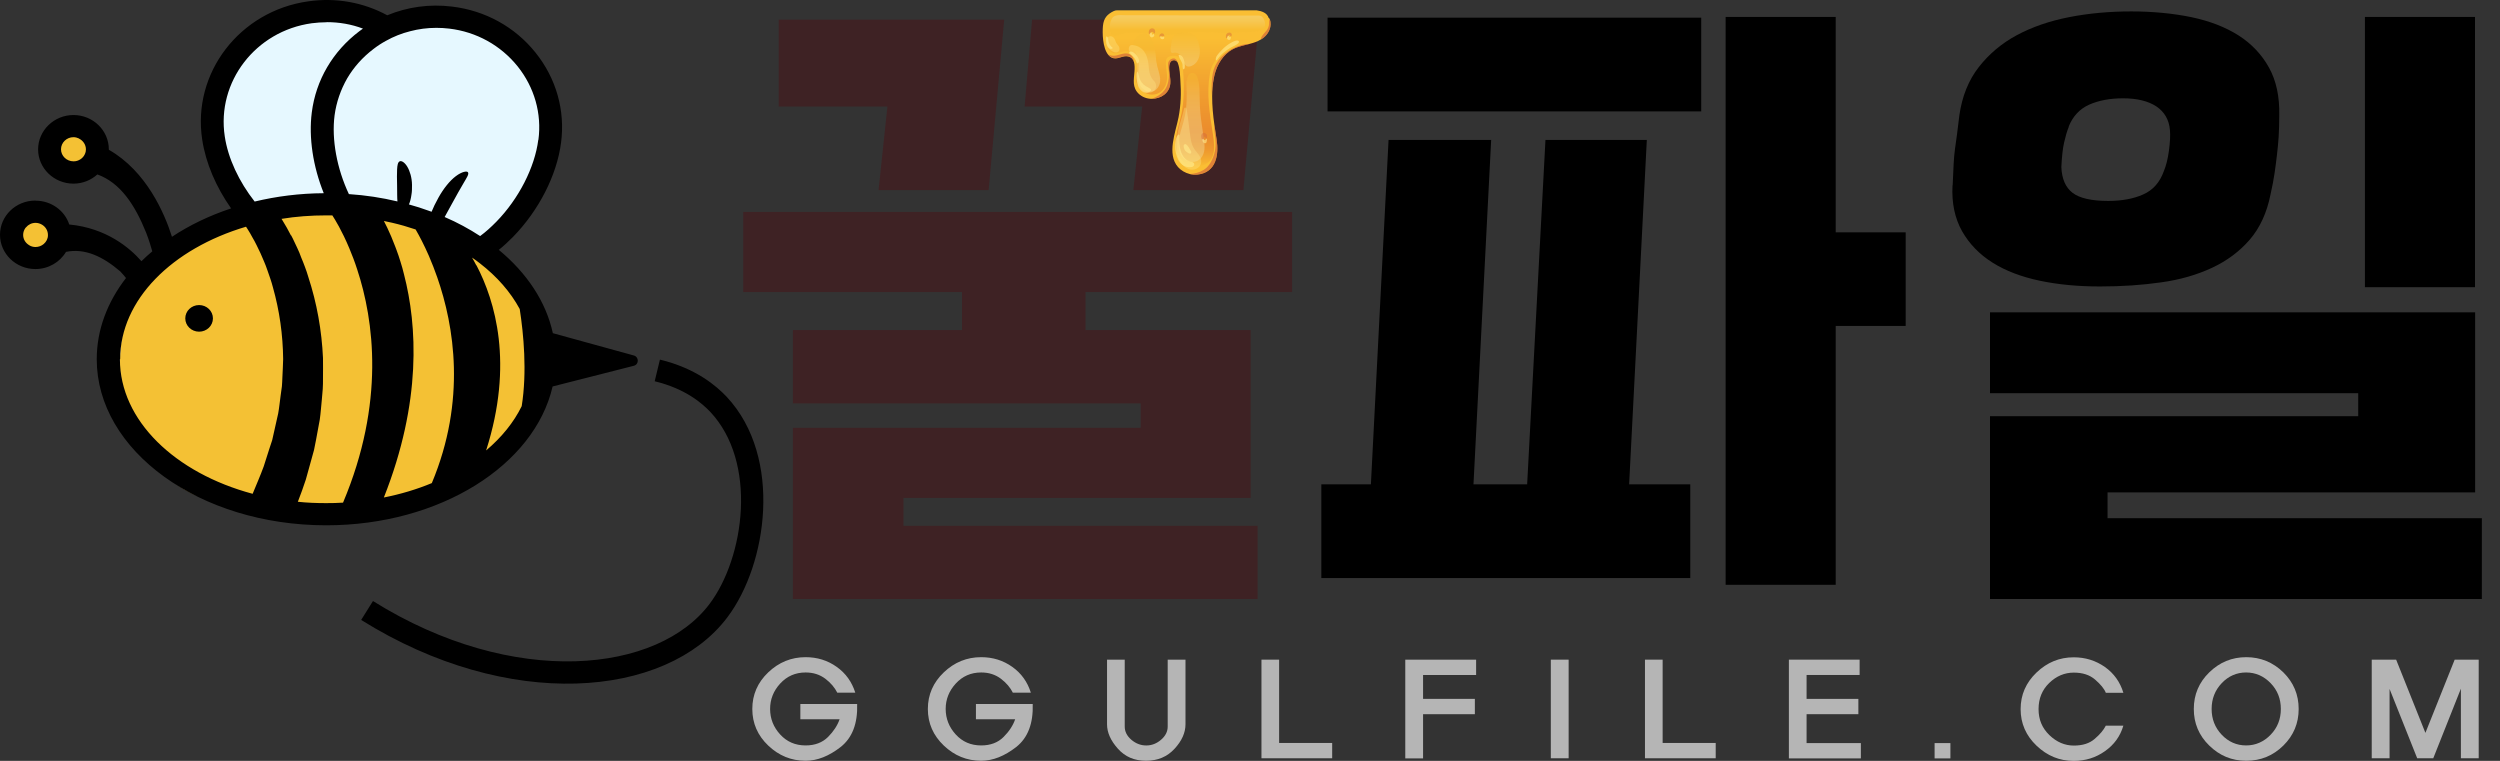 <svg width="92" height="28" viewBox="0 0 92 28" fill="none" xmlns="http://www.w3.org/2000/svg">
<rect x="0" y="0" width="92" height="28" fill="#333333" stroke="none"/>
<path d="M46.28 19.345V22.044H29.179V15.743H41.977V14.845H29.179V12.146H35.401V10.748H27.351V7.798H47.549V10.748H39.947V12.146H46.023V18.323H33.248V19.349H46.275L46.28 19.345ZM32.331 6.996L32.657 3.921H28.657V0.723H36.955L36.382 6.996H32.331ZM41.707 6.996L42.032 3.921H37.706L37.981 0.723H46.33L45.757 6.996H41.707Z" fill="#3E2224"/>
<path d="M60.603 5.149L59.952 17.824H62.202V21.274H48.625V17.824H50.449L51.099 5.149H54.875L54.224 17.824H56.199L56.873 5.149H60.598H60.603ZM48.854 4.095V0.65H62.605V4.1H48.854V4.095ZM70.129 11.995H67.554V21.521H63.503V0.622H67.554V8.549H70.129V12V11.995Z" fill="black"/>
<path d="M71.858 6.821C71.876 6.505 71.885 6.244 71.894 6.033C71.904 5.827 71.922 5.639 71.945 5.47C71.968 5.3 71.995 5.126 72.018 4.943C72.041 4.759 72.073 4.526 72.105 4.241C72.206 3.54 72.444 2.949 72.82 2.468C73.196 1.987 73.663 1.593 74.218 1.295C74.772 0.997 75.418 0.773 76.142 0.631C76.866 0.489 77.631 0.42 78.429 0.42C79.226 0.42 79.968 0.493 80.642 0.631C81.315 0.773 81.897 0.997 82.379 1.304C82.86 1.611 83.235 2.01 83.501 2.491C83.767 2.972 83.891 3.559 83.877 4.241C83.877 4.539 83.868 4.81 83.854 5.043C83.836 5.277 83.817 5.502 83.79 5.717C83.767 5.932 83.735 6.152 83.703 6.381C83.671 6.606 83.62 6.867 83.552 7.17C83.419 7.834 83.162 8.388 82.791 8.819C82.42 9.25 81.952 9.598 81.403 9.855C80.853 10.111 80.229 10.295 79.528 10.391C78.827 10.492 78.08 10.542 77.278 10.542C76.477 10.542 75.739 10.473 75.065 10.331C74.392 10.189 73.81 9.969 73.329 9.667C72.847 9.364 72.472 8.979 72.201 8.503C71.936 8.026 71.817 7.467 71.853 6.817L71.858 6.821ZM91.332 19.07V22.043H73.232V15.317H86.782V14.469H73.232V11.495H91.085V18.121H77.558V19.07H91.332ZM76.133 4.663C76.064 4.828 76.009 5.025 75.959 5.245C75.908 5.465 75.876 5.772 75.858 6.152C75.876 6.583 76.014 6.899 76.27 7.096C76.527 7.293 76.967 7.394 77.581 7.394C78.08 7.394 78.511 7.316 78.868 7.156C79.226 7 79.483 6.711 79.629 6.299C79.712 6.102 79.776 5.85 79.817 5.543C79.858 5.236 79.872 4.984 79.854 4.787C79.822 4.406 79.652 4.118 79.354 3.916C79.052 3.719 78.644 3.618 78.131 3.618C77.645 3.618 77.233 3.696 76.88 3.852C76.532 4.008 76.28 4.278 76.128 4.658L76.133 4.663ZM91.08 10.569H87.029V0.622H91.08V10.569Z" fill="black"/>
<path d="M30.814 25.494C30.718 25.302 30.571 25.128 30.37 24.976C30.168 24.825 29.93 24.747 29.646 24.747C29.27 24.747 28.958 24.885 28.711 25.155C28.463 25.425 28.34 25.737 28.34 26.09C28.34 26.443 28.463 26.759 28.711 27.029C28.958 27.299 29.27 27.432 29.646 27.432C29.989 27.432 30.264 27.327 30.471 27.121C30.677 26.915 30.819 26.695 30.897 26.47H29.453V25.907H31.543C31.566 26.626 31.364 27.153 30.933 27.492C30.503 27.826 30.076 27.996 29.646 27.996C29.119 27.996 28.661 27.808 28.271 27.437C27.882 27.066 27.685 26.617 27.685 26.09C27.685 25.563 27.882 25.114 28.271 24.743C28.661 24.372 29.119 24.184 29.646 24.184C30.076 24.184 30.457 24.303 30.791 24.541C31.126 24.779 31.35 25.096 31.474 25.489H30.819L30.814 25.494Z" fill="#B5B5B5"/>
<path d="M37.275 25.494C37.179 25.302 37.032 25.128 36.831 24.976C36.629 24.825 36.391 24.747 36.107 24.747C35.731 24.747 35.419 24.885 35.172 25.155C34.925 25.425 34.801 25.737 34.801 26.09C34.801 26.443 34.925 26.759 35.172 27.029C35.419 27.299 35.731 27.432 36.107 27.432C36.45 27.432 36.725 27.327 36.931 27.121C37.138 26.915 37.28 26.695 37.358 26.47H35.914V25.907H38.004C38.027 26.626 37.825 27.153 37.394 27.492C36.964 27.826 36.537 27.996 36.107 27.996C35.58 27.996 35.121 27.808 34.732 27.437C34.343 27.066 34.145 26.617 34.145 26.09C34.145 25.563 34.343 25.114 34.732 24.743C35.121 24.372 35.58 24.184 36.107 24.184C36.537 24.184 36.918 24.303 37.252 24.541C37.587 24.779 37.811 25.096 37.935 25.489H37.28L37.275 25.494Z" fill="#B5B5B5"/>
<path d="M40.734 24.275H41.39V26.736C41.39 26.924 41.472 27.084 41.637 27.226C41.802 27.364 41.981 27.433 42.182 27.433C42.384 27.433 42.563 27.364 42.728 27.222C42.893 27.08 42.971 26.919 42.971 26.736V24.275H43.626V26.654C43.626 26.961 43.493 27.263 43.222 27.556C42.952 27.849 42.604 27.996 42.173 27.996C41.742 27.996 41.403 27.849 41.138 27.552C40.872 27.254 40.739 26.956 40.739 26.654V24.275H40.734Z" fill="#B5B5B5"/>
<path d="M46.417 24.275H47.072V27.341H49.024V27.904H46.422V24.275H46.417Z" fill="#B5B5B5"/>
<path d="M51.718 24.275H54.321V24.839H52.369V25.719H54.275V26.282H52.369V27.909H51.714V24.28L51.718 24.275Z" fill="#B5B5B5"/>
<path d="M57.07 24.275H57.726V27.904H57.07V24.275Z" fill="#B5B5B5"/>
<path d="M60.53 24.275H61.185V27.341H63.138V27.904H60.535V24.275H60.53Z" fill="#B5B5B5"/>
<path d="M65.831 24.275H68.434V24.839H66.482V25.719H68.388V26.282H66.482V27.346H68.48V27.909H65.831V24.28V24.275Z" fill="#B5B5B5"/>
<path d="M71.775 27.909H71.193V27.346H71.775V27.909Z" fill="#B5B5B5"/>
<path d="M77.494 25.494C77.434 25.343 77.301 25.183 77.1 25.009C76.898 24.835 76.637 24.752 76.316 24.752C75.977 24.752 75.674 24.88 75.413 25.132C75.152 25.384 75.019 25.705 75.019 26.095C75.019 26.484 75.152 26.796 75.418 27.052C75.684 27.309 75.986 27.437 76.316 27.437C76.646 27.437 76.893 27.355 77.081 27.194C77.274 27.029 77.411 26.869 77.494 26.704H78.14C78.025 27.094 77.801 27.405 77.462 27.643C77.127 27.882 76.742 28.001 76.311 28.001C75.789 28.001 75.335 27.813 74.946 27.442C74.556 27.071 74.359 26.622 74.359 26.095C74.359 25.568 74.556 25.119 74.946 24.747C75.335 24.376 75.789 24.189 76.311 24.189C76.742 24.189 77.122 24.308 77.462 24.546C77.796 24.784 78.02 25.1 78.14 25.494H77.494Z" fill="#B5B5B5"/>
<path d="M81.301 24.743C81.681 24.372 82.135 24.184 82.662 24.184C83.189 24.184 83.647 24.372 84.027 24.743C84.403 25.114 84.591 25.563 84.591 26.09C84.591 26.617 84.403 27.066 84.027 27.437C83.651 27.808 83.198 27.996 82.662 27.996C82.125 27.996 81.681 27.808 81.301 27.437C80.92 27.066 80.732 26.617 80.732 26.09C80.732 25.563 80.92 25.114 81.301 24.743ZM81.759 25.141C81.511 25.402 81.388 25.719 81.388 26.09C81.388 26.461 81.511 26.777 81.759 27.038C82.006 27.299 82.309 27.432 82.657 27.432C83.005 27.432 83.308 27.299 83.56 27.038C83.812 26.777 83.935 26.461 83.935 26.09C83.935 25.719 83.812 25.402 83.56 25.141C83.308 24.88 83.005 24.747 82.657 24.747C82.309 24.747 82.006 24.88 81.759 25.141Z" fill="#B5B5B5"/>
<path d="M87.294 24.275H88.178L89.255 26.97L90.332 24.275H91.216V27.904H90.561V25.343L89.544 27.904H88.953L87.936 25.352V27.904H87.28V24.275H87.294Z" fill="#B5B5B5"/>
<path d="M46.509 1.378C46.477 1.405 46.44 1.428 46.403 1.451C46.279 1.529 46.137 1.575 45.995 1.612C45.734 1.68 45.464 1.726 45.244 1.886C44.919 2.125 44.735 2.505 44.666 2.89C44.625 3.11 44.607 3.325 44.607 3.541C44.607 3.893 44.639 4.242 44.689 4.59C44.717 4.773 44.744 4.957 44.772 5.14C44.859 5.685 44.758 6.345 44.08 6.423C43.979 6.437 43.878 6.427 43.782 6.404C43.617 6.363 43.461 6.272 43.351 6.148C42.93 5.667 43.264 4.86 43.37 4.32C43.457 3.871 43.471 3.417 43.438 2.963C43.425 2.757 43.42 2.537 43.351 2.34C43.351 2.331 43.347 2.326 43.342 2.317C43.338 2.299 43.328 2.285 43.319 2.276C43.251 2.184 43.095 2.203 43.054 2.322C43.035 2.372 43.026 2.423 43.026 2.464C43.017 2.665 43.081 2.862 43.067 3.064C43.044 3.431 42.715 3.637 42.385 3.637C42.211 3.637 42.041 3.577 41.908 3.454C41.661 3.22 41.725 2.94 41.748 2.638C41.757 2.528 41.761 2.395 41.729 2.285C41.702 2.189 41.638 2.106 41.514 2.079C41.331 2.033 41.157 2.184 40.973 2.143C40.895 2.125 40.831 2.079 40.781 2.015C40.57 1.754 40.566 1.199 40.588 0.956C40.616 0.668 40.74 0.53 40.978 0.411C41.019 0.388 41.069 0.379 41.115 0.379H46.192C46.192 0.379 46.224 0.379 46.238 0.379C46.435 0.406 46.628 0.475 46.687 0.658C46.706 0.668 46.719 0.686 46.728 0.709C46.816 0.956 46.701 1.222 46.504 1.382L46.509 1.378Z" fill="#FABE33"/>
<path d="M45.693 0.598C44.776 0.608 43.864 0.566 42.948 0.557C42.48 0.553 42.013 0.557 41.546 0.598C41.271 0.621 41.124 0.64 40.877 0.64C40.675 0.64 40.698 1.125 40.698 1.244C40.698 1.478 40.68 1.881 40.968 1.955C41.152 2 41.326 1.849 41.509 1.891C41.766 1.95 41.848 2.28 41.83 2.491C41.807 2.793 41.743 3.073 41.99 3.306C42.366 3.664 42.916 3.453 42.948 2.894C42.962 2.692 42.898 2.495 42.907 2.298C42.907 2.234 42.916 2.152 42.971 2.11C43.003 2.088 43.04 2.074 43.081 2.065C43.237 2.033 43.443 2.06 43.484 2.234C43.53 2.422 43.539 2.615 43.553 2.807C43.58 3.261 43.566 3.719 43.484 4.163C43.379 4.704 43.049 5.396 43.47 5.877C43.649 6.079 43.805 6.161 44.071 6.129C44.753 6.047 44.717 5.474 44.634 4.929C44.515 4.177 44.391 3.439 44.529 2.679C44.597 2.294 44.909 1.941 45.239 1.707C45.619 1.432 46.137 1.496 46.504 1.199C46.65 1.079 46.664 0.947 46.637 0.786C46.595 0.58 46.43 0.566 46.256 0.575C46.068 0.585 45.88 0.598 45.693 0.603V0.598Z" fill="url(#paint0_linear_1810_2417)"/>
<path style="mix-blend-mode:overlay" opacity="0.41" d="M46.481 0.662C46.449 0.607 46.394 0.575 46.335 0.575C45.95 0.575 44.309 0.566 43.498 0.566C43.035 0.566 42.573 0.566 42.114 0.561C41.876 0.561 41.642 0.561 41.404 0.561C41.267 0.561 41.074 0.529 40.96 0.63C40.809 0.763 40.754 1.345 41.061 1.313C41.143 1.304 41.221 1.263 41.299 1.24C41.418 1.208 41.542 1.198 41.665 1.194C41.881 1.194 42.101 1.221 42.316 1.249C42.527 1.276 42.738 1.299 42.948 1.29C43.164 1.281 43.375 1.244 43.585 1.217C44.057 1.148 44.511 1.194 44.983 1.203C45.239 1.208 45.492 1.203 45.748 1.189C45.954 1.176 46.206 1.189 46.403 1.107C46.623 1.015 46.559 0.791 46.486 0.667L46.481 0.662Z" fill="url(#paint1_linear_1810_2417)"/>
<path style="mix-blend-mode:overlay" opacity="0.4" d="M42.695 2.896C42.672 2.68 42.581 2.479 42.553 2.263C42.53 2.057 42.521 1.842 42.462 1.64C42.416 1.484 42.329 1.287 42.154 1.242C41.962 1.191 41.742 1.384 41.71 1.571C41.669 1.828 41.898 2.03 41.907 2.282C41.921 2.63 41.76 3.116 42.145 3.326C42.462 3.496 42.723 3.212 42.691 2.896H42.695Z" fill="url(#paint2_linear_1810_2417)"/>
<path style="mix-blend-mode:overlay" opacity="0.4" d="M44.291 5.038C44.249 4.736 44.199 4.434 44.171 4.127C44.144 3.842 44.153 3.558 44.139 3.274C44.13 3.118 44.103 2.66 43.86 2.688C43.741 2.701 43.695 2.816 43.681 2.944C43.667 2.958 43.658 2.981 43.658 3.008C43.672 3.297 43.681 3.581 43.658 3.87C43.64 4.163 43.571 4.438 43.484 4.718C43.365 5.107 43.232 5.758 43.745 5.936C43.938 6.001 44.135 5.927 44.24 5.758C44.373 5.542 44.323 5.277 44.291 5.043V5.038Z" fill="url(#paint3_linear_1810_2417)"/>
<path style="mix-blend-mode:overlay" opacity="0.4" d="M43.905 1.268C43.708 1.154 43.19 1.126 43.126 1.479C43.099 1.639 43.016 1.983 43.163 1.946C43.387 1.896 43.516 2.07 43.566 2.263C43.607 2.423 43.694 2.492 43.855 2.423C44.327 2.217 44.162 1.42 43.905 1.264V1.268Z" fill="url(#paint4_linear_1810_2417)"/>
<g style="mix-blend-mode:color-dodge" opacity="0.33">
<path d="M42.458 2.973C42.298 2.794 42.284 2.611 42.266 2.382C42.248 2.194 42.193 1.997 42.069 1.85C42.009 1.782 41.931 1.727 41.844 1.695C41.776 1.672 41.606 1.621 41.565 1.704C41.468 1.887 41.647 1.965 41.739 2.093C41.872 2.29 41.831 2.542 41.826 2.767C41.826 2.945 41.844 3.143 41.968 3.275C42.083 3.399 42.293 3.472 42.444 3.362C42.587 3.262 42.568 3.088 42.463 2.968L42.458 2.973Z" fill="#FFEA8B"/>
</g>
<g style="mix-blend-mode:color-dodge" opacity="0.33">
<path d="M41.153 1.676C41.125 1.644 41.098 1.612 41.075 1.575C41.052 1.534 41.043 1.483 41.02 1.438C40.983 1.369 40.914 1.318 40.832 1.337C40.749 1.355 40.727 1.447 40.717 1.52C40.694 1.708 40.827 1.845 40.992 1.914C41.034 1.932 41.084 1.937 41.125 1.919C41.226 1.877 41.208 1.74 41.148 1.671L41.153 1.676Z" fill="#FFEA8B"/>
</g>
<g style="mix-blend-mode:color-dodge" opacity="0.33">
<path d="M44.195 5.855C44.163 5.736 44.071 5.644 43.998 5.548C43.87 5.392 43.824 5.204 43.801 5.003C43.778 4.801 43.751 4.595 43.723 4.393C43.705 4.265 43.691 4.123 43.659 3.99C43.65 3.949 43.59 3.949 43.576 3.99C43.531 4.196 43.466 4.393 43.407 4.599C43.32 4.902 43.279 5.218 43.311 5.534C43.338 5.809 43.453 6.102 43.728 6.217C43.971 6.318 44.273 6.134 44.19 5.855H44.195Z" fill="#FFEA8B"/>
</g>
<g style="mix-blend-mode:color-dodge" opacity="0.63">
<path d="M41.825 2.038C41.779 1.979 41.678 1.882 41.596 1.901C41.523 1.919 41.55 1.969 41.596 1.997C41.706 2.075 41.793 2.18 41.834 2.313C41.843 2.341 41.871 2.327 41.885 2.318C41.967 2.263 41.871 2.089 41.83 2.038H41.825Z" fill="#FFEA8B"/>
</g>
<g style="mix-blend-mode:color-dodge" opacity="0.63">
<path d="M42.329 3.265C42.329 3.265 42.274 3.229 42.252 3.219C42.123 3.16 42.018 3.068 41.958 2.94C41.917 2.844 41.912 2.738 41.867 2.647C41.844 2.596 41.779 2.734 41.867 3.123C41.885 3.215 41.954 3.302 42.022 3.357C42.082 3.407 42.16 3.426 42.238 3.407C42.297 3.389 42.407 3.334 42.339 3.27L42.329 3.265Z" fill="#FFEA8B"/>
</g>
<g style="mix-blend-mode:color-dodge" opacity="0.63">
<path d="M40.932 1.744C40.835 1.68 40.794 1.57 40.78 1.455C40.78 1.428 40.78 1.396 40.762 1.368C40.748 1.35 40.712 1.318 40.703 1.359C40.703 1.373 40.698 1.391 40.693 1.405C40.693 1.405 40.693 1.414 40.693 1.419C40.693 1.533 40.744 1.854 40.927 1.79C40.95 1.781 40.95 1.758 40.932 1.744Z" fill="#FFEA8B"/>
</g>
<g style="mix-blend-mode:color-dodge" opacity="0.63">
<path d="M43.892 5.969C43.865 5.955 43.833 5.95 43.805 5.946C43.448 5.863 43.365 5.327 43.407 5.029C43.416 4.947 43.384 4.919 43.329 4.988C43.26 5.075 43.237 5.291 43.242 5.391C43.251 5.689 43.37 6.115 43.727 6.152C43.801 6.161 43.947 6.152 43.947 6.051C43.947 6.01 43.925 5.983 43.892 5.969Z" fill="#FFEA8B"/>
</g>
<g style="mix-blend-mode:color-dodge" opacity="0.63">
<path d="M43.769 5.461C43.742 5.42 43.641 5.236 43.572 5.328C43.535 5.378 43.577 5.484 43.604 5.53C43.632 5.571 43.815 5.727 43.838 5.612C43.847 5.566 43.788 5.498 43.765 5.461H43.769Z" fill="#FFEA8B"/>
</g>
<g style="mix-blend-mode:color-dodge" opacity="0.63">
<path d="M43.584 2.285C43.566 2.18 43.52 2.042 43.41 2.019C43.388 2.015 43.369 2.033 43.374 2.056C43.41 2.175 43.502 2.262 43.516 2.39C43.516 2.432 43.516 2.473 43.525 2.51C43.525 2.532 43.557 2.574 43.58 2.537C43.621 2.473 43.598 2.34 43.584 2.28V2.285Z" fill="#FFEA8B"/>
</g>
<g style="mix-blend-mode:color-dodge" opacity="0.63">
<path d="M45.587 1.515C45.514 1.423 45.235 1.611 45.175 1.653C45.074 1.726 44.983 1.813 44.9 1.905C44.831 1.987 44.731 2.079 44.74 2.193C44.74 2.221 44.772 2.23 44.786 2.207C44.914 2.01 45.102 1.863 45.303 1.744C45.349 1.717 45.656 1.602 45.583 1.511L45.587 1.515Z" fill="#FFEA8B"/>
</g>
<g style="mix-blend-mode:multiply" opacity="0.43">
<path d="M42.486 1.084C42.463 1.052 42.422 1.038 42.385 1.043C42.289 1.057 42.257 1.162 42.279 1.244C42.284 1.267 42.312 1.267 42.325 1.254C42.334 1.254 42.344 1.244 42.344 1.231C42.344 1.167 42.431 1.148 42.454 1.212C42.463 1.235 42.499 1.24 42.504 1.212C42.513 1.171 42.513 1.125 42.49 1.084H42.486Z" fill="#D36539"/>
</g>
<g style="mix-blend-mode:multiply" opacity="0.43">
<path d="M44.387 4.93C44.359 4.898 44.313 4.88 44.277 4.893C44.171 4.925 44.203 5.086 44.24 5.154C44.249 5.177 44.281 5.168 44.286 5.15C44.295 5.15 44.3 5.141 44.3 5.127C44.3 5.109 44.3 5.095 44.304 5.077C44.304 5.067 44.313 5.031 44.322 5.026C44.327 5.026 44.368 5.072 44.373 5.077C44.387 5.09 44.414 5.086 44.414 5.067C44.423 5.022 44.423 4.967 44.391 4.93H44.387Z" fill="#D36539"/>
</g>
<g style="mix-blend-mode:multiply" opacity="0.43">
<path d="M45.304 1.222C45.281 1.199 45.24 1.194 45.208 1.204C45.125 1.222 45.102 1.309 45.116 1.382C45.116 1.392 45.125 1.396 45.13 1.401C45.144 1.41 45.162 1.405 45.171 1.387C45.18 1.359 45.194 1.337 45.208 1.318C45.212 1.309 45.226 1.3 45.235 1.295C45.263 1.286 45.263 1.304 45.272 1.323C45.281 1.346 45.313 1.35 45.322 1.323C45.331 1.291 45.336 1.249 45.309 1.227L45.304 1.222Z" fill="#D36539"/>
</g>
<g style="mix-blend-mode:multiply" opacity="0.43">
<path d="M42.733 1.235C42.687 1.249 42.636 1.318 42.682 1.359C42.691 1.368 42.7 1.368 42.71 1.364C42.719 1.364 42.728 1.364 42.733 1.35C42.746 1.322 42.778 1.313 42.801 1.336C42.82 1.354 42.843 1.336 42.847 1.318C42.852 1.258 42.788 1.212 42.733 1.231V1.235Z" fill="#D36539"/>
</g>
<g style="mix-blend-mode:color-dodge" opacity="0.61">
<path d="M44.419 5.13C44.419 5.098 44.373 5.098 44.368 5.13C44.364 5.14 44.359 5.149 44.346 5.153C44.323 5.158 44.304 5.144 44.295 5.126C44.295 5.117 44.286 5.112 44.277 5.112C44.263 5.108 44.24 5.112 44.24 5.135C44.24 5.149 44.24 5.167 44.249 5.181C44.263 5.222 44.291 5.268 44.337 5.273C44.41 5.277 44.41 5.195 44.414 5.144C44.414 5.144 44.414 5.144 44.414 5.14L44.419 5.13Z" fill="#FFEA8B"/>
</g>
<g style="mix-blend-mode:color-dodge" opacity="0.61">
<path d="M45.253 1.369C45.253 1.369 45.244 1.373 45.24 1.369C45.23 1.364 45.23 1.346 45.23 1.341C45.23 1.318 45.203 1.309 45.185 1.323C45.143 1.36 45.143 1.428 45.189 1.46C45.212 1.474 45.244 1.474 45.263 1.46C45.285 1.447 45.295 1.419 45.29 1.396C45.29 1.396 45.29 1.387 45.295 1.382C45.304 1.35 45.253 1.337 45.244 1.369H45.253Z" fill="#FFEA8B"/>
</g>
<g style="mix-blend-mode:color-dodge" opacity="0.61">
<path d="M42.797 1.355C42.784 1.383 42.752 1.355 42.738 1.341C42.724 1.323 42.697 1.323 42.692 1.346C42.683 1.396 42.715 1.433 42.761 1.442C42.784 1.442 42.807 1.442 42.825 1.433C42.839 1.419 42.848 1.396 42.843 1.378C42.857 1.351 42.816 1.328 42.797 1.355Z" fill="#FFEA8B"/>
</g>
<g style="mix-blend-mode:color-dodge" opacity="0.61">
<path d="M42.467 1.272C42.467 1.249 42.426 1.24 42.416 1.272C42.416 1.281 42.398 1.281 42.394 1.272C42.384 1.263 42.384 1.245 42.389 1.231C42.394 1.213 42.375 1.194 42.357 1.199C42.283 1.217 42.297 1.314 42.339 1.359C42.394 1.414 42.508 1.332 42.471 1.272H42.467Z" fill="#FFEA8B"/>
</g>
<g style="mix-blend-mode:multiply" opacity="0.67">
<path d="M44.836 2.23C44.69 2.427 44.621 2.656 44.602 2.899C44.584 3.11 44.58 3.33 44.602 3.545C44.602 3.33 44.621 3.115 44.662 2.895C44.731 2.51 44.914 2.125 45.239 1.891C45.459 1.731 45.734 1.685 45.991 1.616C45.556 1.616 45.079 1.896 44.827 2.235L44.836 2.23Z" fill="#D36539"/>
</g>
<g style="mix-blend-mode:multiply" opacity="0.67">
<path d="M44.772 5.145C44.745 4.961 44.712 4.778 44.69 4.595C44.676 4.691 44.69 4.792 44.699 4.888C44.735 5.149 44.758 5.387 44.69 5.644C44.625 5.882 44.502 6.13 44.286 6.258C44.135 6.35 43.956 6.391 43.782 6.405C43.879 6.428 43.979 6.437 44.08 6.423C44.763 6.341 44.859 5.685 44.772 5.14V5.145Z" fill="#D36539"/>
</g>
<g style="mix-blend-mode:multiply" opacity="0.67">
<path d="M43.305 2.221C43.195 2.061 43.007 2.208 42.989 2.313C42.971 2.418 43.003 2.528 43.012 2.634C43.026 2.808 43.012 2.987 42.948 3.152C42.847 3.404 42.632 3.541 42.389 3.633C42.719 3.633 43.048 3.427 43.071 3.06C43.085 2.858 43.021 2.661 43.03 2.46C43.03 2.418 43.044 2.368 43.058 2.318C43.099 2.199 43.25 2.18 43.323 2.272C43.323 2.254 43.323 2.235 43.31 2.221H43.305Z" fill="#D36539"/>
</g>
<g style="mix-blend-mode:multiply" opacity="0.67">
<path d="M41.45 1.965C41.252 1.96 41.088 2.084 40.886 2.043C40.863 2.038 40.826 2.02 40.785 2.006C40.836 2.07 40.9 2.116 40.978 2.135C41.161 2.18 41.335 2.029 41.518 2.07C41.642 2.098 41.702 2.18 41.734 2.277C41.729 2.121 41.624 1.97 41.45 1.965Z" fill="#D36539"/>
</g>
<g style="mix-blend-mode:multiply" opacity="0.67">
<path d="M46.733 0.704C46.728 0.713 46.719 0.727 46.715 0.736C46.696 0.782 46.706 0.837 46.701 0.887C46.696 0.97 46.664 1.043 46.618 1.112C46.582 1.167 46.38 1.35 46.403 1.456C46.44 1.433 46.472 1.41 46.509 1.382C46.706 1.217 46.82 0.956 46.733 0.709V0.704Z" fill="#D36539"/>
</g>
<path d="M9.577 7.824C9.577 7.824 12.588 12.484 9.806 18.519C9.806 18.519 4.798 18.212 4.028 13.676C3.258 9.139 9.577 7.829 9.577 7.829V7.824Z" fill="white"/>
<path d="M2.699 6.212C3.112 6.212 3.446 5.888 3.446 5.488C3.446 5.088 3.112 4.764 2.699 4.764C2.287 4.764 1.952 5.088 1.952 5.488C1.952 5.888 2.287 6.212 2.699 6.212Z" fill="#F4C134"/>
<path d="M1.31 9.37C1.723 9.37 2.057 9.046 2.057 8.646C2.057 8.246 1.723 7.922 1.31 7.922C0.898 7.922 0.563 8.246 0.563 8.646C0.563 9.046 0.898 9.37 1.31 9.37Z" fill="#F4C134"/>
<path d="M17.505 9.089C17.505 9.089 14.916 6.487 9.174 7.925C9.174 7.925 6.154 4.383 9.174 1.428C11.502 -0.515 14.114 1.02 14.114 1.02C14.114 1.02 17.138 -0.373 19.443 2.244C21.743 4.86 18.907 8.846 17.505 9.085V9.089Z" fill="#E6F8FF"/>
<path d="M9.577 7.825C9.577 7.825 18.782 6.263 20.066 13.021C20.066 13.021 20.67 19.107 9.801 18.722C9.801 18.722 12.395 13.012 9.572 7.821L9.577 7.825Z" fill="#F4C134"/>
<path d="M8.623 18.52C10.949 18.52 12.834 16.224 12.834 13.392C12.834 10.56 10.949 8.265 8.623 8.265C6.297 8.265 4.412 10.56 4.412 13.392C4.412 16.224 6.297 18.52 8.623 18.52Z" fill="#F4C134"/>
<path d="M1.311 7.385C1.888 7.385 2.383 7.752 2.548 8.261C3.918 8.393 4.775 9.122 5.205 9.612C5.334 9.484 5.467 9.365 5.604 9.25C5.558 9.09 5.489 8.847 5.38 8.568C4.967 7.541 4.431 6.726 3.583 6.419C3.35 6.629 3.043 6.758 2.704 6.758C1.984 6.758 1.402 6.189 1.402 5.498C1.402 4.806 1.984 4.233 2.704 4.233C3.423 4.233 4.005 4.801 4.005 5.498V5.511C5.393 6.304 6.058 7.857 6.328 8.714C6.97 8.288 7.703 7.935 8.505 7.669C7.955 6.891 7.57 6.002 7.441 5.136C7.066 2.684 8.821 0.402 11.345 0.049C12.363 -0.097 13.371 0.086 14.251 0.562C14.993 0.255 15.809 0.141 16.633 0.242C17.861 0.388 18.952 0.993 19.708 1.937C20.469 2.886 20.803 4.063 20.647 5.25C20.492 6.446 19.832 7.743 18.874 8.723C18.704 8.893 18.535 9.053 18.356 9.195C19.383 10.043 20.093 11.097 20.345 12.261L23.323 13.081C23.52 13.136 23.52 13.411 23.323 13.461L20.336 14.222C19.671 17.118 16.189 19.331 12.005 19.331C7.35 19.331 3.56 16.591 3.56 13.219C3.56 12.133 3.954 11.115 4.637 10.231C4.582 10.162 4.513 10.08 4.426 9.988C3.78 9.434 3.12 9.127 2.429 9.269C2.204 9.649 1.782 9.901 1.301 9.901C0.587 9.901 0 9.337 0 8.641C0 7.944 0.582 7.381 1.301 7.381L1.311 7.385ZM2.901 5.094C2.841 5.067 2.777 5.048 2.704 5.048C2.451 5.048 2.245 5.25 2.245 5.493C2.245 5.736 2.451 5.937 2.704 5.937C2.749 5.937 2.795 5.933 2.836 5.919C2.923 5.892 2.997 5.846 3.052 5.782C3.102 5.727 3.134 5.658 3.153 5.585C3.153 5.557 3.162 5.53 3.162 5.498C3.162 5.323 3.056 5.172 2.905 5.099L2.901 5.094ZM12.019 0.819C11.836 0.819 11.652 0.833 11.469 0.856C9.403 1.144 7.968 3.014 8.271 5.016C8.39 5.827 8.798 6.689 9.371 7.417C10.172 7.225 11.025 7.115 11.914 7.11C11.52 6.13 11.355 5.067 11.474 4.137C11.625 2.945 12.248 1.887 13.224 1.149C13.265 1.117 13.311 1.085 13.357 1.053C12.935 0.892 12.482 0.815 12.024 0.815L12.019 0.819ZM19.813 5.149C19.942 4.178 19.667 3.216 19.048 2.441C18.425 1.667 17.532 1.172 16.533 1.053C16.372 1.034 16.216 1.025 16.056 1.025C15.726 1.025 15.405 1.067 15.094 1.149C14.782 1.227 14.484 1.346 14.205 1.502C14.044 1.589 13.889 1.69 13.742 1.804C13.343 2.107 13.018 2.473 12.775 2.886C12.537 3.303 12.377 3.761 12.312 4.247C12.198 5.136 12.399 6.208 12.839 7.143C13.458 7.184 14.054 7.275 14.626 7.413C14.613 7.28 14.617 7.092 14.613 6.822C14.608 6.593 14.604 6.391 14.613 6.235C14.622 6.079 14.64 5.969 14.709 5.937C14.773 5.905 14.892 5.974 14.988 6.134C15.085 6.295 15.158 6.538 15.162 6.803C15.162 6.936 15.162 7.046 15.144 7.147C15.121 7.317 15.089 7.436 15.048 7.523C15.3 7.592 15.543 7.669 15.781 7.757C15.813 7.766 15.85 7.779 15.882 7.793C15.941 7.647 16.024 7.472 16.134 7.275C16.322 6.936 16.555 6.648 16.775 6.483C17 6.313 17.192 6.281 17.224 6.345C17.261 6.414 17.179 6.533 17.064 6.73C16.945 6.927 16.789 7.211 16.615 7.527C16.519 7.702 16.436 7.857 16.363 7.986C16.83 8.187 17.27 8.426 17.669 8.687C17.875 8.536 18.072 8.357 18.265 8.16C19.089 7.317 19.68 6.162 19.809 5.145L19.813 5.149ZM17.532 9.759C18.223 11.079 18.911 13.383 17.889 16.577C18.457 16.096 18.906 15.546 19.199 14.946C19.401 13.681 19.268 12.288 19.126 11.372C18.787 10.744 18.288 10.176 17.66 9.69C17.568 9.617 17.472 9.548 17.371 9.479C17.422 9.567 17.477 9.663 17.527 9.764L17.532 9.759ZM14.118 18.309C14.745 18.186 15.341 18.007 15.891 17.778C17.169 14.726 16.711 11.991 16.093 10.213C16.042 10.075 15.996 9.942 15.946 9.814C15.891 9.672 15.836 9.539 15.781 9.411C15.602 9.003 15.433 8.682 15.305 8.462C15.305 8.458 15.3 8.448 15.295 8.444C15.011 8.348 14.723 8.265 14.425 8.196C14.324 8.174 14.228 8.151 14.127 8.132C14.164 8.21 14.205 8.288 14.251 8.38C14.347 8.581 14.448 8.815 14.549 9.085L14.59 9.195C14.64 9.328 14.691 9.475 14.736 9.626C14.787 9.777 14.828 9.938 14.869 10.103C15.35 11.968 15.524 14.777 14.127 18.305L14.118 18.309ZM10.713 8.659C10.732 8.696 10.754 8.737 10.773 8.774C10.878 9.007 11.002 9.232 11.084 9.475C11.13 9.589 11.181 9.704 11.222 9.823C11.268 9.942 11.309 10.066 11.345 10.19C11.662 11.156 11.84 12.165 11.886 13.173C11.891 13.425 11.886 13.681 11.886 13.933C11.886 14.062 11.886 14.185 11.877 14.314L11.845 14.689C11.818 14.941 11.804 15.193 11.767 15.445L11.63 16.188C11.607 16.311 11.584 16.435 11.556 16.559L11.456 16.921L11.254 17.649C11.162 17.924 11.066 18.199 10.961 18.465C11.3 18.502 11.648 18.515 12.005 18.515C12.216 18.515 12.418 18.511 12.624 18.497C14.177 14.813 13.76 11.784 13.146 9.919C13.055 9.635 12.954 9.374 12.858 9.145C12.583 8.485 12.322 8.068 12.23 7.926C12.157 7.926 12.079 7.926 12.005 7.926C11.442 7.926 10.887 7.967 10.36 8.054C10.37 8.073 10.383 8.091 10.392 8.105C10.507 8.288 10.608 8.471 10.704 8.659H10.713ZM4.413 13.223C4.413 15.477 6.443 17.407 9.297 18.172C9.435 17.837 9.581 17.503 9.705 17.164L9.911 16.518L10.017 16.197C10.044 16.087 10.067 15.982 10.09 15.872L10.237 15.216C10.278 14.996 10.296 14.772 10.328 14.552L10.374 14.217C10.388 14.107 10.383 13.998 10.392 13.883C10.402 13.658 10.415 13.438 10.42 13.214C10.411 12.325 10.287 11.436 10.044 10.575C9.989 10.359 9.911 10.148 9.838 9.938C9.769 9.727 9.673 9.525 9.586 9.319C9.49 9.122 9.398 8.916 9.284 8.728C9.233 8.632 9.178 8.536 9.119 8.444C9.096 8.407 9.073 8.375 9.054 8.343C6.333 9.15 4.422 11.033 4.422 13.219L4.413 13.223ZM1.081 9.03C1.146 9.067 1.223 9.09 1.306 9.09C1.42 9.09 1.526 9.049 1.608 8.98C1.7 8.902 1.764 8.788 1.764 8.659V8.645C1.764 8.485 1.677 8.348 1.549 8.27C1.48 8.229 1.398 8.201 1.311 8.201C1.168 8.201 1.04 8.265 0.958 8.366C0.958 8.366 0.944 8.384 0.935 8.389C0.884 8.462 0.852 8.549 0.852 8.645C0.852 8.81 0.944 8.952 1.086 9.03H1.081Z" fill="black"/>
<path d="M7.327 12.206C7.608 12.206 7.836 11.987 7.836 11.716C7.836 11.445 7.608 11.226 7.327 11.226C7.046 11.226 6.818 11.445 6.818 11.716C6.818 11.987 7.046 12.206 7.327 12.206Z" fill="black"/>
<path d="M24.189 13.632C25.422 13.93 26.104 14.525 26.443 14.883C28.349 16.922 27.818 20.638 26.443 22.466C24.368 25.234 18.805 25.775 13.508 22.466" stroke="black" stroke-width="0.82" stroke-miterlimit="10"/>
<defs>
<linearGradient id="paint0_linear_1810_2417" x1="43.672" y1="6.134" x2="43.672" y2="0.213" gradientUnits="userSpaceOnUse">
<stop stop-color="#FABE33"/>
<stop offset="0.05" stop-color="#F3A930"/>
<stop offset="0.1" stop-color="#EE992E"/>
<stop offset="0.16" stop-color="#EB8F2D"/>
<stop offset="0.22" stop-color="#EB8C2D"/>
<stop offset="0.49" stop-color="#F1A02F"/>
<stop offset="0.8" stop-color="#FABE33"/>
</linearGradient>
<linearGradient id="paint1_linear_1810_2417" x1="43.691" y1="0.552" x2="43.691" y2="1.308" gradientUnits="userSpaceOnUse">
<stop stop-color="#F1E1A5"/>
<stop offset="0.12" stop-color="#F1DD9A"/>
<stop offset="0.32" stop-color="#F2D37C"/>
<stop offset="0.58" stop-color="#F4C44D"/>
<stop offset="0.71" stop-color="#F6BB32"/>
</linearGradient>
<linearGradient id="paint2_linear_1810_2417" x1="42.205" y1="3.377" x2="42.205" y2="1.237" gradientUnits="userSpaceOnUse">
<stop stop-color="#F1E1A5"/>
<stop offset="0.23" stop-color="#F1E0A2"/>
<stop offset="0.36" stop-color="#F1DD9A"/>
<stop offset="0.46" stop-color="#F2D88C"/>
<stop offset="0.54" stop-color="#F2D279"/>
<stop offset="0.62" stop-color="#F4CA5F"/>
<stop offset="0.7" stop-color="#F5BF40"/>
<stop offset="0.72" stop-color="#F6BB32"/>
</linearGradient>
<linearGradient id="paint3_linear_1810_2417" x1="43.851" y1="5.955" x2="43.851" y2="2.683" gradientUnits="userSpaceOnUse">
<stop stop-color="#F1E1A5"/>
<stop offset="0.3" stop-color="#F1E0A2"/>
<stop offset="0.46" stop-color="#F1DD9A"/>
<stop offset="0.59" stop-color="#F2D88C"/>
<stop offset="0.7" stop-color="#F2D279"/>
<stop offset="0.8" stop-color="#F4CA5F"/>
<stop offset="0.9" stop-color="#F5BF40"/>
<stop offset="0.94" stop-color="#F6BB32"/>
</linearGradient>
<linearGradient id="paint4_linear_1810_2417" x1="43.616" y1="2.455" x2="43.616" y2="1.19" gradientUnits="userSpaceOnUse">
<stop stop-color="#F1E1A5"/>
<stop offset="0.36" stop-color="#F3D073"/>
<stop offset="0.74" stop-color="#F5C144"/>
<stop offset="0.94" stop-color="#F6BB32"/>
</linearGradient>
</defs>
</svg>

